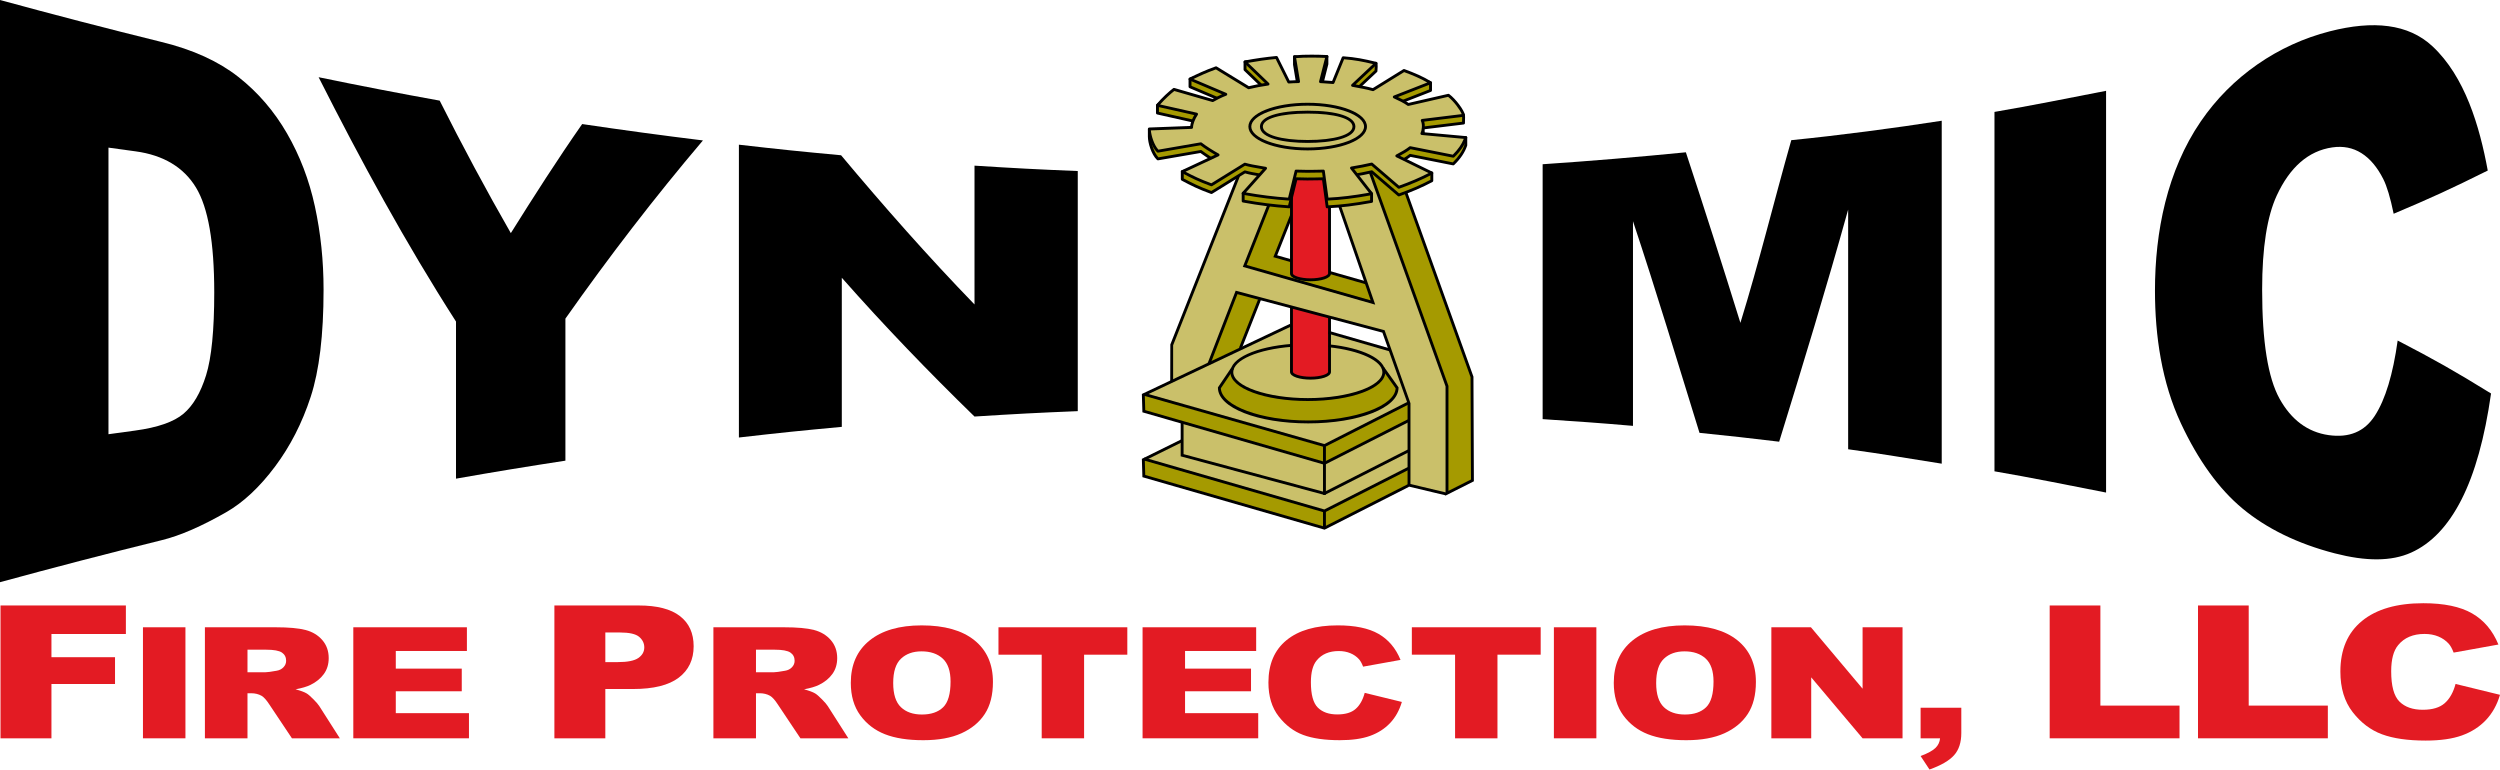 <?xml version="1.0" encoding="utf-8"?>
<!-- Generator: Adobe Illustrator 18.1.1, SVG Export Plug-In . SVG Version: 6.00 Build 0)  -->
<!DOCTYPE svg PUBLIC "-//W3C//DTD SVG 1.1//EN" "http://www.w3.org/Graphics/SVG/1.1/DTD/svg11.dtd">
<svg version="1.1" xmlns="http://www.w3.org/2000/svg" xmlns:xlink="http://www.w3.org/1999/xlink" x="0px" y="0px"
	 viewBox="0 0 648.717 199.679" preserveAspectRatio="xMinYMin" enable-background="new 0 0 648.717 199.679" xml:space="preserve">
<g id="Lettering">
	<g>
		<g>
			<path d="M0,0c13.906,3.798,27.84,7.42,41.834,10.873c8.257,1.998,14.933,5.085,20.022,9.091c5.088,4.005,9.298,8.9,12.624,14.665
				c3.326,5.765,5.737,12.037,7.234,18.947c1.497,6.912,2.247,14.049,2.247,21.584c0,11.807-1.114,20.991-3.338,27.807
				c-2.225,6.815-5.312,12.827-9.26,18.105c-3.949,5.28-8.198,9.293-12.716,11.868c-6.187,3.528-11.792,6.047-16.813,7.259
				C27.84,143.653,13.906,147.274,0,151.073C0,100.716,0,50.358,0,0z M28.146,38.306c0.002,24.79,0,49.579,0,74.369
				c2.762-0.382,4.143-0.573,6.905-0.946c5.889-0.796,10.082-2.269,12.572-4.38c2.491-2.109,4.442-5.446,5.854-9.981
				c1.412-4.535,2.117-11.662,2.117-21.495c0-13.014-1.577-21.995-4.732-27.202c-3.154-5.206-8.388-8.412-15.688-9.4
				C32.363,38.889,30.957,38.696,28.146,38.306z"/>
			<path d="M82.675,20.035c10.446,2.158,20.918,4.188,31.416,6.077c5.848,11.625,11.992,23.098,18.462,34.381
				c5.996-9.566,12.049-19.05,18.513-28.302c10.426,1.549,20.872,2.969,31.334,4.249c-12.641,14.905-24.419,30.244-35.683,46.24
				c0,12.286,0,24.573,0,36.857c-9.48,1.445-18.944,3.001-28.389,4.671c0-13.589,0.001-27.179,0.001-40.77
				C105.209,63.003,93.642,41.714,82.675,20.035z"/>
			<path d="M191.735,37.545c10.602,1.215,15.905,1.763,26.515,2.743c11.132,13.299,22.561,26.266,34.622,38.715
				c0-12.006-0.001-24.013-0.001-36.019c10.716,0.68,16.074,0.959,26.794,1.4c0,20.767,0,41.535,0,62.303
				c-10.72,0.44-16.078,0.721-26.794,1.401c-11.901-11.579-23.436-23.55-34.434-36.011c0.001,12.896-0.001,25.793-0.001,38.688
				c-10.684,0.987-16.024,1.538-26.701,2.763C191.735,88.2,191.735,62.873,191.735,37.545z"/>
			<path d="M400.295,42.618c12.249-0.819,24.945-1.89,37.165-3.099c4.844,14.713,9.556,29.462,14.15,44.261
				c4.858-15.74,8.708-31.552,13.205-47.41c12.332-1.224,26.856-3.139,39.037-5.04c0,29.572,0,59.416,0,88.988
				c-9.122-1.423-15.153-2.501-24.282-3.741c0-20.86,0-41.335,0-62.195c-5.619,20.189-11.719,40.224-17.901,60.234
				c-8.267-0.995-12.401-1.455-20.674-2.299c-5.67-18.327-11.205-36.726-17.259-54.918c0,17.703,0,35.406,0,53.108
				c-9.143-0.791-14.295-1.139-23.441-1.747C400.295,86.713,400.295,64.665,400.295,42.618z"/>
			<path d="M517.539,29.041c9.309-1.588,19.688-3.661,28.959-5.476c0,34.75,0,69.499,0,104.247
				c-9.271-1.812-19.65-3.926-28.959-5.513C517.539,90.95,517.539,60.392,517.539,29.041z"/>
			<path d="M622.164,88.364c9.7,5.041,14.545,7.771,24.229,13.741c-1.627,11.466-4.188,20.689-7.685,27.553
				c-3.499,6.866-7.845,11.393-13.035,13.73c-5.19,2.34-11.798,2.275-19.828,0.2c-9.744-2.519-17.711-6.48-23.896-11.592
				c-6.185-5.113-11.56-12.584-16.02-22.125c-4.972-10.637-6.74-22.746-6.742-34.445c-0.003-15.325,3.168-31.147,11.858-43.878
				c8.043-11.784,20.09-19.997,33.515-23.427c11.278-2.881,20.354-1.956,26.609,3.866c8.475,7.889,12.26,20.793,14.371,32.266
				c-9.758,4.855-14.643,7.085-24.417,11.215c-0.856-4.174-1.761-7.167-2.69-9.003c-1.553-3.071-3.442-5.325-5.682-6.734
				c-2.239-1.41-4.748-1.882-7.52-1.487c-6.278,0.896-11.079,5.217-14.438,12.481c-2.503,5.413-3.796,13.487-3.796,24.421
				c0,13.547,1.51,22.899,4.529,28.33c3.018,5.43,7.261,8.655,12.725,9.431c5.3,0.75,9.303-0.859,12.013-5.065
				C618.977,103.638,620.942,97.138,622.164,88.364z"/>
		</g>
	</g>
</g>
<g id="joined_art">
	<polyline fill="#A59A00" points="354.397,73.191 330.91,66.487 338.864,46.449 337.284,42.536 331.762,41.013 319.955,68.434
		357.278,80.812 358.421,77.765 354.397,73.191 	"/>
	<polyline fill="#A59A00" points="321.876,90.43 327.013,77.509 327.013,77.509 320.87,75.878 313.702,94.401 321.876,90.43 	"/>
	<polyline fill="#CAC06A" points="365.46,104.562 343.678,115.63 296.807,102.12 	"/>
	<polygon fill="#CAC06A" points="367.428,105.612 360.697,90.802 344.724,86.198 335.12,84.173 334.87,84.378 296.68,102.462
		296.807,106.709 306.774,109.582 306.745,109.753 306.745,114.3 306.67,114.353 297.068,119.099 296.984,119.141 296.68,119.291
		296.807,123.538 343.678,137.048 365.46,125.979 365.46,121.531 365.46,116.981 	"/>
	<path fill="#A59A00" d="M358.847,95.457l3.679,5.177c0,4.887-10.321,8.854-23.056,8.854c-12.735,0-23.057-3.967-23.057-8.854
		l3.408-5.044"/>
	<ellipse fill="#CAC06A" cx="339.36" cy="96.566" rx="19.725" ry="7.112"/>
	<polyline fill="#CAC06A" points="341.597,41.435 350.194,40.091 358.241,41.188 364.93,50.517 382.074,98.312 382.074,124.659
		375.477,127.987 375.292,128.191 365.62,125.888 365.62,104.628 358.995,86.003 320.87,75.878 313.87,93.878 313.702,94.401
		304.158,98.921 304.035,98.93 304.035,89.516 321.15,46.242 326.557,41.829 331.591,43.816 329.62,52.253 322.995,69.003
		356.262,78.497 347.745,54.253 	"/>
	<polyline fill="#A59A00" points="364.93,50.517 382.074,98.312 382.074,124.659 375.477,127.987 375.477,100.206 355.617,44.84
		"/>
	<path fill="#E31B23" d="M344.995,82.26v14.243c0,0.897-2.211,1.625-4.938,1.625s-4.938-0.728-4.938-1.625V79.668"/>
</g>
<g id="Layer_10">
	<polyline fill="#A59A00" points="365.46,104.562 343.678,115.63 296.807,102.12 296.683,102.065 296.68,102.462 296.807,106.709
		343.678,120.219 365.46,109.15 	"/>
	<polyline fill="#A59A00" points="365.46,125.979 343.678,137.048 296.807,123.538 296.68,119.291 296.68,119.081 296.807,119.09
		343.678,132.6 365.46,121.531 	"/>
</g>
<g id="art">
	<polygon points="335.172,68.094 330.409,66.734 338.516,46.311 339.213,46.587 331.411,66.241 335.377,67.373 	"/>
	<rect x="343.303" y="132.41" width="0.75" height="4.638"/>
	<rect x="343.303" y="115.753" width="0.75" height="12.635"/>
	<polygon points="375.205,128.557 365.245,126.184 365.245,104.692 358.708,86.314 321.099,76.327 314.052,94.537 313.352,94.266
		320.642,75.429 359.282,85.691 365.995,104.628 365.995,125.592 375.379,127.826 	"/>
	<polygon points="356.852,79.055 322.494,69.25 329.271,52.115 329.969,52.391 323.496,68.756 355.672,77.939 347.26,53.575
		347.969,53.33 	"/>
	<polygon points="304.41,98.93 303.66,98.93 303.686,89.378 321.05,45.468 321.747,45.744 304.41,89.587 	"/>
	<rect x="344.666" y="71.454" transform="matrix(0.962 0.275 -0.275 0.962 33.139 -93.197)" width="9.922" height="0.75"/>
	<rect x="323.991" y="77.366" transform="matrix(0.93 0.367 -0.367 0.93 53.558 -113.235)" width="0.75" height="13.539"/>
	<polygon points="375.102,128.597 375.102,100.271 355.265,44.967 355.97,44.714 375.852,100.141 375.852,127.378 381.698,124.429
		381.59,97.867 364.468,50.133 365.173,49.88 382.34,97.735 382.34,97.799 382.45,124.89 	"/>
	<polygon points="343.716,137.449 343.574,137.408 296.44,123.822 296.298,119.062 306.504,114.017 306.836,114.688
		297.062,119.521 297.173,123.254 343.64,136.646 365.29,125.646 365.63,126.313 	"/>
	<polygon points="343.716,120.62 343.574,120.579 296.44,106.993 296.298,102.228 296.52,102.123 334.71,84.039 335.03,84.717
		297.062,102.696 297.173,106.425 343.64,119.817 365.29,108.816 365.63,109.484 	"/>
	<polygon points="343.716,133.001 343.574,132.96 296.703,119.45 296.911,118.729 343.64,132.198 365.29,121.197 365.63,121.865
		"/>
	<polygon points="343.717,116.031 343.575,115.99 296.721,102.66 296.926,101.939 343.639,115.229 365.29,104.228 365.63,104.896
		"/>
	<rect x="344.398" y="88.125" transform="matrix(0.961 0.277 -0.277 0.961 38.307 -94.222)" width="16.624" height="0.75"/>
	<polygon points="343.72,128.449 343.58,128.412 306.37,118.415 306.37,109.753 307.12,109.753 307.12,117.841 343.636,127.65
		365.29,116.647 365.63,117.315 	"/>
	<path d="M340.058,98.503c-2.64,0-5.312-0.687-5.312-2V79.668h0.75v16.834c0,0.498,1.819,1.25,4.562,1.25s4.562-0.752,4.562-1.25
		V82.26h0.75v14.243C345.37,97.816,342.697,98.503,340.058,98.503z"/>
	<path d="M339.362,104.054c-11.272,0-20.102-3.289-20.102-7.487c0-3.6,6.566-6.615,15.968-7.333l0.057,0.748
		c-8.85,0.676-15.274,3.445-15.274,6.585c0,3.652,8.862,6.737,19.352,6.737c10.487,0,19.348-3.085,19.348-6.737
		c0-2.915-5.872-5.635-13.962-6.467l0.076-0.746c8.754,0.901,14.636,3.8,14.636,7.213
		C359.46,100.765,350.632,104.054,339.362,104.054z"/>
	<path d="M339.47,109.863c-13.14,0-23.432-4.054-23.432-9.229v-0.115l3.473-5.139l0.621,0.42l-3.342,4.946
		c0.167,4.547,10.485,8.367,22.68,8.367c12.189,0,22.504-3.817,22.679-8.362l-3.607-5.076l0.611-0.435l3.748,5.274v0.12
		C362.9,105.81,352.608,109.863,339.47,109.863z"/>
	<path fill="#E31B23" d="M344.995,44.515v26.467c0,0.897-2.211,1.625-4.938,1.625s-4.938-0.728-4.938-1.625V43.89"/>
	<path d="M340.058,72.982c-2.64,0-5.312-0.687-5.312-2V44.931h0.75v26.051c0,0.498,1.819,1.25,4.562,1.25s4.562-0.752,4.562-1.25
		V45.556h0.75v25.426C345.37,72.295,342.697,72.982,340.058,72.982z"/>
</g>
<g id="gear_underlay">
	<g>
		<g>
			<path fill="#A59A00" d="M368.956,36.653c0.412-0.844,0.569-2.423,0.095-3.413l10.713-1.31c-0.029-0.29,0.094-1.656-0.025-2.133
				c0,0-2.687-2.189-3.893-3.077l-10.427,2.389c-0.984-0.745-2.478-1.424-3.625-1.956l9.413-3.68c-0.013-0.516,0-2,0-2
				c-1.654-0.875-4.939-0.46-6.892-1.184l-8.038,4.98c-1.623-0.466-3.337-0.767-5.313-1.122l6.084-5.721
				c0.078-0.555,0.078-1.685,0-2c0,0-6.111,0.742-8.517,0.558l-2.62,6.43c-1.055-0.11-2.231-0.16-3.26-0.226l1.663-6.528v-2
				c-0.693-0.027-2.716,1.902-3.962,1.902c-1.558,0-3.354-1.906-4.455-1.839v2l1.066,6.45c-0.892,0.006-1.906,0.066-2.549,0.112
				l-3.179-6.379c-1.573,0.145-6.239-1.14-8.17-0.838v2l5.974,5.741c-1.607,0.222-3.286,0.535-5.029,0.958l-8.46-5.175
				c-1.952,0.694-5.098,0.136-6.756,0.928v2l9.29,3.941c-1.117,0.392-2.597,1.176-3.407,1.633l-10.045-2.898
				c-0.784,0.588-3.068,0.826-4.287,2.139v2l10.145,2.277c-0.704,1.007-1.292,2.486-1.292,3.444l-10.958-1.421v1.833
				c0.004,1.491,0.84,4.419,2.226,5.763l11.138-1.927c0.954,0.77,3.215,2.215,4.473,2.883l-9.289,2.344v2
				c2.566,1.365,4.301,2.233,7.573,3.431l8.67-5.368c1.624,0.479,3.549,0.731,5.37,1.064l-5.819,4.515v2
				c3.62,0.662,7.68,1.227,11.944,1.498l1.793-7.285c0.957,0.042,1.926,0.064,2.907,0.064c0.992,0,3.198-0.023,4.166-0.065
				l0.991,7.289c4.046-0.176,7.902-0.738,11.522-1.402v-2l-5.215-4.682c1.931-0.327,3.681-0.635,5.258-1.026l7.02,6.035
				c3.071-1.07,6.007-2.337,8.569-3.703v-2l-9.089-2.448c1.255-0.669,2.522-1.364,3.474-2.134l11.181,2.224
				c1.479-1.421,2.64-3.021,3.248-4.842v-2L368.956,36.653z"/>
			<path d="M344.384,54.049c-0.187,0-0.347-0.138-0.371-0.325l-0.946-6.952c-1.101,0.035-3.005,0.053-3.84,0.053
				c-0.851,0-1.729-0.017-2.616-0.052l-1.72,6.988c-0.044,0.175-0.203,0.294-0.388,0.284c-3.832-0.243-7.865-0.749-11.988-1.503
				c-0.178-0.032-0.308-0.188-0.308-0.369v-2c0-0.116,0.054-0.225,0.145-0.296l5.151-3.996c-0.2-0.034-0.399-0.068-0.6-0.102
				c-1.295-0.218-2.632-0.444-3.816-0.779l-8.529,5.281c-0.098,0.061-0.218,0.073-0.326,0.033c-3.381-1.237-5.134-2.129-7.621-3.452
				c-0.122-0.065-0.199-0.192-0.199-0.331v-2c0-0.172,0.117-0.322,0.283-0.364l8.377-2.114c-1.233-0.722-2.758-1.722-3.57-2.352
				l-10.973,1.898c-0.122,0.019-0.239-0.017-0.325-0.101c-1.5-1.455-2.336-4.489-2.339-6.031v-1.834c0-0.108,0.046-0.21,0.127-0.282
				c0.081-0.072,0.19-0.105,0.296-0.09l10.563,1.37c0.113-0.891,0.548-1.951,1.034-2.772l-9.622-2.16
				c-0.171-0.038-0.293-0.19-0.293-0.366v-2c0-0.095,0.036-0.186,0.1-0.255c0.827-0.892,2.068-1.313,3.065-1.652
				c0.528-0.179,1.026-0.348,1.272-0.532c0.095-0.07,0.216-0.093,0.329-0.06l9.894,2.855c0.473-0.264,1.484-0.812,2.468-1.24
				l-8.451-3.585c-0.139-0.059-0.229-0.195-0.229-0.345v-2c0-0.145,0.083-0.276,0.213-0.338c0.933-0.445,2.211-0.492,3.565-0.542
				c1.153-0.042,2.345-0.086,3.227-0.4c0.105-0.038,0.224-0.026,0.321,0.034l8.328,5.094c1.38-0.331,2.774-0.605,4.154-0.817
				l-5.421-5.21c-0.074-0.071-0.115-0.168-0.115-0.271v-2c0-0.185,0.135-0.342,0.317-0.371c1.108-0.176,3.026,0.141,4.848,0.446
				c1.381,0.231,2.671,0.45,3.346,0.39c0.155-0.016,0.301,0.067,0.37,0.206l3.066,6.155c0.485-0.033,1.189-0.073,1.884-0.089
				l-0.995-6.021l-0.005-2.061c0-0.198,0.154-0.362,0.353-0.374c0.002,0,0.004,0,0.006,0c0.69,0,1.385,0.418,2.12,0.86
				c0.763,0.458,1.628,0.979,2.352,0.979c0.594,0,1.526-0.604,2.275-1.088c0.803-0.52,1.276-0.814,1.672-0.814
				c0.207,0,0.39,0.168,0.39,0.375v2l-1.563,6.181l0.406,0.024c0.705,0.04,1.441,0.083,2.138,0.148l2.514-6.171
				c0.062-0.151,0.215-0.246,0.376-0.232c2.359,0.182,8.389-0.549,8.443-0.556c0.185-0.022,0.363,0.098,0.409,0.282
				c0.098,0.395,0.087,1.579,0.007,2.142c-0.012,0.084-0.052,0.163-0.114,0.221l-5.541,5.211c1.627,0.293,3.069,0.565,4.457,0.953
				l7.897-4.893c0.098-0.06,0.22-0.072,0.327-0.033c0.863,0.32,2.054,0.408,3.205,0.494c1.431,0.106,2.781,0.207,3.732,0.709
				c0.123,0.066,0.2,0.195,0.199,0.335c0,0-0.013,1.475,0,1.987c0.004,0.158-0.092,0.301-0.238,0.358l-8.597,3.361
				c0.942,0.444,1.973,0.96,2.756,1.523l10.259-2.351c0.106-0.025,0.218-0.001,0.307,0.063c1.199,0.883,3.797,2.999,3.907,3.088
				c0.062,0.051,0.106,0.121,0.127,0.2c0.083,0.334,0.07,0.907,0.044,1.62c-0.009,0.258-0.02,0.473-0.01,0.566
				c0.021,0.203-0.125,0.385-0.327,0.41l-10.243,1.252c0.237,0.843,0.178,1.877-0.052,2.674l10.805-0.907
				c0.107-0.006,0.208,0.026,0.285,0.098c0.077,0.071,0.121,0.171,0.121,0.276v2c0,0.041-0.007,0.081-0.02,0.119
				c-0.581,1.739-1.706,3.419-3.344,4.994c-0.088,0.084-0.212,0.121-0.333,0.097l-11.011-2.19c-0.736,0.574-1.622,1.099-2.563,1.615
				l8.18,2.203c0.164,0.045,0.277,0.193,0.277,0.362v2c0,0.139-0.076,0.266-0.198,0.331c-2.56,1.364-5.541,2.653-8.623,3.726
				c-0.125,0.044-0.267,0.017-0.367-0.07l-6.874-5.909c-1.336,0.323-2.807,0.593-4.331,0.855l4.638,4.164
				c0.079,0.071,0.124,0.172,0.124,0.279v2c0,0.181-0.129,0.336-0.308,0.369c-4.408,0.809-8.085,1.256-11.572,1.408
				C344.395,54.049,344.389,54.049,344.384,54.049z M343.393,46.011c0.187,0,0.347,0.138,0.371,0.325l0.945,6.948
				c3.27-0.16,6.727-0.583,10.821-1.324v-1.52l-5.091-4.57c-0.106-0.096-0.149-0.245-0.109-0.383
				c0.04-0.138,0.156-0.241,0.298-0.265c1.854-0.314,3.649-0.629,5.23-1.02c0.115-0.031,0.242,0,0.334,0.08l6.855,5.894
				c2.895-1.019,5.69-2.226,8.114-3.503v-1.487l-8.812-2.373c-0.148-0.04-0.258-0.167-0.275-0.32
				c-0.017-0.153,0.06-0.301,0.196-0.374c1.275-0.679,2.495-1.351,3.414-2.095c0.086-0.07,0.2-0.099,0.31-0.076l10.987,2.186
				c1.476-1.449,2.455-2.923,2.993-4.498v-1.531l-10.988,0.922c-0.132,0.011-0.265-0.05-0.341-0.162
				c-0.076-0.111-0.087-0.255-0.027-0.376c0.375-0.769,0.506-2.225,0.094-3.086c-0.053-0.109-0.049-0.236,0.009-0.342
				c0.059-0.106,0.164-0.177,0.283-0.192l10.383-1.269c0.002-0.09,0.006-0.191,0.01-0.299c0.015-0.403,0.035-0.987-0.003-1.298
				c-0.49-0.398-2.54-2.059-3.634-2.876l-10.258,2.351c-0.107,0.024-0.221,0-0.311-0.067c-0.911-0.689-2.297-1.331-3.411-1.847
				l-0.146-0.067c-0.136-0.063-0.222-0.202-0.217-0.352c0.005-0.15,0.099-0.283,0.238-0.337l9.171-3.585
				c-0.004-0.455,0-1.147,0.002-1.51c-0.82-0.35-2.047-0.441-3.235-0.529c-1.131-0.084-2.299-0.171-3.233-0.477l-7.887,4.886
				c-0.09,0.056-0.198,0.071-0.301,0.042c-1.552-0.445-3.188-0.738-5.082-1.078l-0.194-0.035c-0.14-0.025-0.253-0.126-0.293-0.262
				c-0.04-0.136-0.001-0.283,0.103-0.38l5.985-5.628c0.042-0.407,0.049-1.014,0.027-1.404c-1.317,0.152-5.742,0.631-7.942,0.532
				l-2.518,6.181c-0.064,0.154-0.219,0.254-0.387,0.231c-0.765-0.08-1.594-0.127-2.383-0.173l-0.862-0.052
				c-0.111-0.007-0.213-0.063-0.279-0.153c-0.065-0.09-0.087-0.205-0.06-0.313l1.663-6.528l-0.009-1.395
				c-0.27,0.143-0.622,0.371-0.907,0.556c-0.875,0.566-1.867,1.208-2.683,1.208c-0.932,0-1.892-0.577-2.738-1.086
				c-0.473-0.285-0.959-0.577-1.342-0.697v1.569l1.062,6.389c0.018,0.108-0.013,0.219-0.083,0.303
				c-0.071,0.084-0.175,0.132-0.284,0.133c-0.934,0.007-1.982,0.073-2.525,0.111c-0.144,0.014-0.294-0.071-0.362-0.207l-3.069-6.16
				c-0.786-0.005-1.988-0.194-3.276-0.41c-1.581-0.264-3.226-0.541-4.292-0.477v1.502l5.858,5.63c0.103,0.1,0.142,0.249,0.097,0.386
				c-0.044,0.137-0.163,0.236-0.306,0.256c-1.652,0.228-3.332,0.548-4.992,0.951c-0.097,0.024-0.198,0.008-0.284-0.044l-8.311-5.084
				c-0.961,0.3-2.138,0.344-3.278,0.386c-1.165,0.043-2.27,0.084-3.057,0.379v1.504l9.062,3.844c0.142,0.06,0.233,0.202,0.228,0.357
				c-0.005,0.155-0.104,0.291-0.251,0.342c-1.233,0.433-2.873,1.338-3.346,1.606c-0.088,0.048-0.192,0.062-0.289,0.034l-9.878-2.851
				c-0.336,0.201-0.796,0.358-1.318,0.534c-0.875,0.297-1.953,0.664-2.656,1.349v1.547l9.852,2.212
				c0.122,0.027,0.222,0.114,0.268,0.23c0.045,0.117,0.029,0.248-0.043,0.351c-0.697,0.997-1.224,2.386-1.224,3.229
				c0,0.108-0.046,0.21-0.127,0.282c-0.081,0.071-0.19,0.104-0.296,0.09l-10.535-1.367v1.406c0.003,1.359,0.772,4.055,1.981,5.359
				l10.944-1.893c0.105-0.016,0.216,0.01,0.299,0.078c0.898,0.724,3.125,2.16,4.413,2.844c0.137,0.073,0.215,0.222,0.196,0.376
				c-0.019,0.154-0.13,0.281-0.28,0.319l-9.006,2.272v1.482c2.312,1.228,4.021,2.086,7.156,3.241l8.515-5.272
				c0.09-0.056,0.202-0.072,0.303-0.041c1.18,0.348,2.558,0.581,3.891,0.805c0.482,0.082,0.965,0.163,1.44,0.25
				c0.146,0.026,0.262,0.136,0.297,0.28c0.035,0.143-0.018,0.294-0.135,0.385l-5.674,4.402v1.503
				c3.875,0.698,7.667,1.174,11.28,1.417l1.718-6.981c0.043-0.173,0.178-0.294,0.381-0.285c0.98,0.042,1.953,0.064,2.891,0.064
				c0.925,0,3.165-0.022,4.149-0.065C343.382,46.011,343.388,46.011,343.393,46.011z"/>
		</g>
	</g>
</g>
<g id="gear_art">
	<g>
		<g>
			<path fill="#CAC06A" d="M368.956,34.653c0.412-0.844,0.569-2.423,0.095-3.413l10.713-1.31c-0.104-1.045-2.248-3.982-3.918-5.209
				l-10.427,2.389c-0.984-0.745-2.478-1.424-3.625-1.956l9.413-3.68c-2.086-1.3-4.33-2.234-6.892-3.184l-8.038,4.98
				c-1.623-0.466-3.337-0.767-5.313-1.122l6.084-5.721c-3.262-0.783-5.178-1.186-8.517-1.442l-2.62,6.43
				c-1.055-0.11-2.231-0.16-3.26-0.226l1.663-6.528c-1.038-0.034-1.951-0.098-3.962-0.098c-2.026,0-2.507,0.034-4.455,0.161
				l1.066,6.45c-0.892,0.006-1.906,0.066-2.549,0.112l-3.179-6.379c-2.329,0.214-5.314,0.611-8.17,1.162l5.974,5.741
				c-1.607,0.222-3.286,0.535-5.029,0.958l-8.46-5.175c-2.534,0.901-4.561,1.83-6.756,2.928l9.29,3.941
				c-1.117,0.392-2.597,1.176-3.407,1.633l-10.045-2.898c-0.978,0.733-2.968,2.521-4.287,4.139l10.145,2.277
				c-0.704,1.007-1.292,2.486-1.292,3.444l-10.958,0.412c0.004,1.491,0.84,4.419,2.226,5.763l11.138-1.927
				c0.954,0.77,3.215,2.215,4.473,2.883l-9.289,4.344c2.566,1.365,4.301,2.233,7.573,3.431l8.67-5.368
				c1.624,0.479,3.549,0.731,5.37,1.064l-5.819,6.515c3.62,0.662,7.68,1.227,11.944,1.498l1.793-7.285
				c0.957,0.042,1.926,0.064,2.907,0.064c0.992,0,3.198-0.023,4.166-0.065l0.991,7.289c4.046-0.176,7.902-0.738,11.522-1.402
				l-5.215-6.682c1.931-0.327,3.681-0.635,5.258-1.026l7.02,6.035c3.071-1.07,6.007-2.337,8.569-3.703l-9.089-4.448
				c1.255-0.669,2.522-1.364,3.474-2.134l11.181,2.224c1.479-1.421,2.64-3.021,3.248-4.842L368.956,34.653z"/>
			<path d="M344.384,52.049c-0.187,0-0.347-0.138-0.371-0.325l-0.946-6.952c-1.101,0.035-3.005,0.053-3.84,0.053
				c-0.851,0-1.729-0.017-2.616-0.052l-1.72,6.988c-0.044,0.175-0.203,0.295-0.388,0.284c-3.832-0.243-7.865-0.749-11.988-1.503
				c-0.133-0.024-0.243-0.119-0.287-0.247c-0.044-0.128-0.016-0.27,0.075-0.372l5.372-6.013c-0.257-0.044-0.514-0.087-0.771-0.131
				c-1.295-0.218-2.632-0.444-3.816-0.779l-8.529,5.281c-0.098,0.061-0.218,0.073-0.326,0.033c-3.381-1.237-5.134-2.129-7.621-3.452
				c-0.126-0.067-0.202-0.199-0.199-0.341c0.004-0.142,0.087-0.27,0.216-0.33l8.625-4.033c-1.261-0.727-2.898-1.795-3.75-2.457
				l-10.973,1.898c-0.122,0.019-0.239-0.017-0.325-0.101c-1.5-1.455-2.336-4.489-2.339-6.031c0-0.202,0.159-0.368,0.361-0.375
				l10.619-0.399c0.101-0.903,0.544-1.994,1.041-2.833l-9.622-2.16c-0.127-0.028-0.23-0.12-0.273-0.243
				c-0.042-0.123-0.018-0.259,0.064-0.359c1.359-1.668,3.364-3.461,4.352-4.203c0.095-0.07,0.216-0.092,0.329-0.06l9.894,2.855
				c0.473-0.264,1.484-0.812,2.468-1.24l-8.451-3.585c-0.135-0.057-0.224-0.188-0.229-0.333c-0.004-0.146,0.077-0.282,0.207-0.347
				c1.899-0.949,4.037-1.963,6.799-2.946c0.105-0.038,0.224-0.026,0.321,0.034l8.328,5.094c1.38-0.331,2.774-0.605,4.154-0.817
				l-5.421-5.21c-0.101-0.097-0.14-0.243-0.1-0.377c0.04-0.134,0.151-0.235,0.289-0.262c2.605-0.502,5.596-0.927,8.207-1.167
				c0.155-0.015,0.301,0.067,0.37,0.206l3.066,6.155c0.485-0.033,1.189-0.073,1.884-0.089l-0.995-6.021
				c-0.018-0.105,0.011-0.211,0.076-0.294c0.066-0.083,0.164-0.134,0.27-0.141l0.097-0.006c1.874-0.123,2.378-0.156,4.383-0.156
				c1.53,0,2.432,0.037,3.227,0.07l0.748,0.028c0.113,0.004,0.219,0.059,0.287,0.15c0.068,0.091,0.092,0.207,0.064,0.318
				l-1.551,6.088l0.405,0.024c0.705,0.04,1.441,0.083,2.138,0.148l2.514-6.171c0.062-0.151,0.215-0.244,0.376-0.232
				c3.346,0.256,5.27,0.658,8.576,1.452c0.134,0.032,0.239,0.135,0.274,0.269c0.035,0.133-0.005,0.275-0.105,0.369l-5.541,5.211
				c1.627,0.293,3.069,0.565,4.457,0.953l7.897-4.893c0.098-0.06,0.22-0.072,0.327-0.033c2.663,0.987,4.865,1.911,6.96,3.217
				c0.12,0.075,0.188,0.212,0.175,0.353c-0.013,0.141-0.105,0.263-0.236,0.315l-8.597,3.361c0.942,0.444,1.973,0.96,2.756,1.523
				l10.259-2.351c0.106-0.025,0.218-0.002,0.306,0.063c1.707,1.254,3.95,4.273,4.069,5.475c0.021,0.203-0.125,0.385-0.327,0.409
				l-10.243,1.252c0.247,0.878,0.172,1.961-0.081,2.77l10.899,0.998c0.114,0.011,0.217,0.073,0.28,0.168
				c0.062,0.096,0.077,0.215,0.041,0.324c-0.581,1.739-1.706,3.419-3.344,4.994c-0.088,0.084-0.212,0.122-0.333,0.097l-11.011-2.19
				c-0.784,0.611-1.738,1.167-2.749,1.717l8.433,4.126c0.126,0.062,0.207,0.189,0.21,0.331c0.002,0.141-0.074,0.271-0.198,0.337
				c-2.56,1.364-5.541,2.653-8.623,3.726c-0.125,0.045-0.267,0.018-0.367-0.07l-6.874-5.909c-1.378,0.333-2.9,0.61-4.477,0.88
				l4.829,6.187c0.08,0.104,0.102,0.242,0.055,0.364c-0.047,0.123-0.154,0.212-0.283,0.235c-4.408,0.809-8.085,1.256-11.572,1.408
				C344.395,52.049,344.389,52.049,344.384,52.049z M343.393,44.011c0.187,0,0.347,0.138,0.371,0.325l0.945,6.948
				c3.189-0.156,6.556-0.562,10.518-1.27l-4.833-6.192c-0.081-0.104-0.102-0.244-0.054-0.367c0.048-0.123,0.157-0.212,0.287-0.234
				c1.854-0.314,3.649-0.629,5.23-1.02c0.115-0.032,0.242,0,0.334,0.08l6.855,5.894c2.715-0.956,5.344-2.077,7.659-3.267
				l-8.424-4.122c-0.126-0.062-0.207-0.189-0.21-0.331c-0.002-0.141,0.074-0.271,0.198-0.337c1.275-0.679,2.495-1.351,3.414-2.095
				c0.086-0.07,0.2-0.099,0.31-0.076l10.987,2.186c1.353-1.329,2.289-2.678,2.85-4.107l-10.91-0.999
				c-0.123-0.011-0.232-0.082-0.293-0.189c-0.061-0.107-0.063-0.238-0.01-0.349c0.375-0.769,0.506-2.225,0.094-3.086
				c-0.053-0.109-0.049-0.236,0.009-0.342c0.059-0.106,0.164-0.177,0.283-0.192l10.29-1.258c-0.423-1.111-2.129-3.387-3.536-4.484
				l-10.256,2.35c-0.107,0.026-0.221,0-0.311-0.067c-0.911-0.689-2.297-1.331-3.411-1.847l-0.146-0.067
				c-0.136-0.063-0.222-0.202-0.217-0.352c0.005-0.15,0.099-0.283,0.238-0.337l8.703-3.403c-1.808-1.047-3.734-1.851-6.004-2.696
				l-7.882,4.883c-0.09,0.056-0.198,0.071-0.301,0.042c-1.552-0.445-3.188-0.738-5.082-1.078l-0.194-0.035
				c-0.14-0.025-0.253-0.126-0.293-0.262c-0.04-0.136-0.001-0.283,0.103-0.38l5.577-5.245c-2.781-0.658-4.611-1.016-7.509-1.25
				l-2.517,6.176c-0.064,0.154-0.219,0.254-0.387,0.231c-0.765-0.08-1.594-0.127-2.383-0.173l-0.862-0.052
				c-0.111-0.007-0.213-0.063-0.279-0.153c-0.065-0.09-0.087-0.205-0.06-0.313l1.549-6.079l-0.289-0.011
				c-0.787-0.032-1.68-0.069-3.195-0.069c-1.862,0-2.415,0.029-4.018,0.133l0.999,6.042c0.018,0.108-0.013,0.219-0.083,0.303
				c-0.071,0.084-0.175,0.132-0.284,0.133c-0.934,0.007-1.982,0.073-2.525,0.111c-0.144,0.009-0.294-0.071-0.362-0.207l-3.064-6.149
				c-2.288,0.218-4.847,0.576-7.164,0.999l5.448,5.236c0.103,0.1,0.142,0.249,0.097,0.386c-0.044,0.137-0.163,0.236-0.306,0.256
				c-1.652,0.228-3.332,0.548-4.992,0.951c-0.097,0.024-0.198,0.008-0.284-0.044l-8.307-5.081c-2.299,0.826-4.161,1.675-5.816,2.488
				l8.539,3.622c0.142,0.06,0.233,0.202,0.228,0.357c-0.005,0.155-0.104,0.291-0.251,0.342c-1.233,0.433-2.873,1.338-3.346,1.606
				c-0.088,0.049-0.192,0.061-0.289,0.034l-9.863-2.846c-0.881,0.685-2.466,2.111-3.678,3.496l9.541,2.142
				c0.122,0.027,0.222,0.114,0.268,0.23c0.045,0.117,0.029,0.248-0.043,0.351c-0.697,0.997-1.224,2.386-1.224,3.229
				c0,0.202-0.16,0.367-0.361,0.375l-10.582,0.398c0.117,1.434,0.856,3.802,1.965,4.999l10.944-1.893
				c0.105-0.017,0.216,0.01,0.299,0.078c0.898,0.724,3.125,2.16,4.413,2.844c0.125,0.066,0.203,0.199,0.199,0.341
				c-0.004,0.142-0.087,0.27-0.216,0.33l-8.608,4.025c2.087,1.1,3.77,1.918,6.691,2.995l8.515-5.272
				c0.09-0.056,0.202-0.071,0.303-0.041c1.18,0.348,2.558,0.581,3.891,0.805c0.482,0.082,0.965,0.163,1.44,0.25
				c0.134,0.024,0.243,0.119,0.287,0.247c0.044,0.128,0.016,0.27-0.075,0.372l-5.372,6.014c3.753,0.664,7.425,1.119,10.929,1.354
				l1.718-6.981c0.043-0.172,0.178-0.309,0.381-0.285c0.98,0.042,1.953,0.064,2.891,0.064c0.925,0,3.165-0.022,4.149-0.065
				C343.382,44.011,343.388,44.011,343.393,44.011z"/>
		</g>
	</g>
	<path d="M339.323,39.024c-8.625,0-15.382-2.713-15.382-6.177s6.757-6.177,15.382-6.177c8.626,0,15.383,2.713,15.383,6.177
		S347.949,39.024,339.323,39.024z M339.323,27.421c-7.932,0-14.632,2.485-14.632,5.427c0,2.941,6.7,5.427,14.632,5.427
		c7.932,0,14.633-2.485,14.633-5.427C353.956,29.906,347.255,27.421,339.323,27.421z"/>
	<path d="M339.323,37.081c-5.985,0-12.381-1.112-12.381-4.233c0-2.583,4.634-4.126,12.397-4.126c7.743,0,12.365,1.542,12.365,4.126
		C351.704,35.969,345.309,37.081,339.323,37.081z M339.339,29.472c-7.075,0-11.647,1.325-11.647,3.376
		c0,2.083,4.674,3.483,11.631,3.483c6.957,0,11.631-1.4,11.631-3.483C350.954,30.797,346.395,29.472,339.339,29.472z"/>
</g>
<g id="Fire_Protection">
	<g>
		<path fill="#E31B23" d="M0.132,157.112h32.533v7.406H13.349v6.019h16.498v6.96H13.349v14.084H0.132V157.112z"/>
		<path fill="#E31B23" d="M37.095,162.77h11.023v28.811H37.095V162.77z"/>
		<path fill="#E31B23" d="M53.171,191.581V162.77h18.331c3.399,0,5.998,0.235,7.794,0.707c1.797,0.472,3.245,1.347,4.346,2.624
			c1.101,1.277,1.651,2.833,1.651,4.668c0,1.599-0.421,2.978-1.263,4.137c-0.842,1.159-2.001,2.1-3.474,2.82
			c-0.939,0.459-2.227,0.839-3.862,1.14c1.31,0.354,2.264,0.709,2.863,1.062c0.404,0.236,0.991,0.741,1.759,1.515
			c0.768,0.773,1.282,1.37,1.541,1.79l5.327,8.349H75.755l-5.879-8.805c-0.745-1.14-1.408-1.88-1.991-2.221
			c-0.793-0.445-1.691-0.668-2.695-0.668h-0.971v11.693H53.171z M64.219,174.443h4.637c0.502,0,1.473-0.131,2.914-0.393
			c0.729-0.117,1.323-0.419,1.785-0.903c0.461-0.484,0.692-1.042,0.692-1.671c0-0.93-0.364-1.644-1.092-2.143
			c-0.729-0.497-2.097-0.746-4.104-0.746h-4.832V174.443z"/>
		<path fill="#E31B23" d="M91.679,162.77h29.476v6.151h-18.453v4.579h17.117v5.876h-17.117v5.68h18.987v6.525h-30.01V162.77z"/>
		<path fill="#E31B23" d="M143.858,157.112h21.872c4.764,0,8.332,0.917,10.704,2.751c2.372,1.834,3.558,4.443,3.558,7.829
			c0,3.48-1.292,6.2-3.878,8.159c-2.585,1.959-6.531,2.938-11.836,2.938h-7.204v12.791h-13.217V157.112z M157.075,171.808h3.224
			c2.537,0,4.318-0.357,5.345-1.07c1.026-0.713,1.54-1.626,1.54-2.739c0-1.081-0.446-1.998-1.336-2.751
			c-0.891-0.752-2.566-1.128-5.025-1.128h-3.747V171.808z"/>
		<path fill="#E31B23" d="M185.118,191.581V162.77h18.331c3.399,0,5.998,0.235,7.794,0.707c1.797,0.472,3.245,1.347,4.346,2.624
			c1.101,1.277,1.651,2.833,1.651,4.668c0,1.599-0.421,2.978-1.263,4.137c-0.842,1.159-2.001,2.1-3.474,2.82
			c-0.939,0.459-2.227,0.839-3.862,1.14c1.31,0.354,2.264,0.709,2.863,1.062c0.404,0.236,0.991,0.741,1.759,1.515
			c0.768,0.773,1.282,1.37,1.54,1.79l5.327,8.349h-12.428l-5.879-8.805c-0.745-1.14-1.408-1.88-1.991-2.221
			c-0.793-0.445-1.691-0.668-2.695-0.668h-0.971v11.693H185.118z M196.165,174.443h4.637c0.502,0,1.473-0.131,2.914-0.393
			c0.729-0.117,1.323-0.419,1.785-0.903c0.461-0.484,0.692-1.042,0.692-1.671c0-0.93-0.364-1.644-1.092-2.143
			c-0.728-0.497-2.097-0.746-4.103-0.746h-4.832V174.443z"/>
		<path fill="#E31B23" d="M220.774,177.194c0-4.703,1.619-8.365,4.856-10.985c3.237-2.621,7.746-3.931,13.524-3.931
			c5.924,0,10.489,1.287,13.694,3.861c3.205,2.575,4.808,6.182,4.808,10.819c0,3.367-0.701,6.129-2.101,8.284
			c-1.4,2.155-3.423,3.832-6.07,5.031c-2.646,1.198-5.945,1.798-9.894,1.798c-4.014,0-7.336-0.518-9.967-1.553
			c-2.63-1.034-4.763-2.673-6.398-4.913C221.592,183.366,220.774,180.562,220.774,177.194z M231.773,177.234
			c0,2.908,0.667,4.998,2.003,6.27c1.335,1.27,3.152,1.906,5.451,1.906c2.363,0,4.192-0.622,5.487-1.867
			c1.295-1.245,1.942-3.478,1.942-6.702c0-2.712-0.676-4.693-2.027-5.945c-1.352-1.251-3.185-1.877-5.499-1.877
			c-2.218,0-3.999,0.636-5.342,1.907C232.445,172.196,231.773,174.3,231.773,177.234z"/>
		<path fill="#E31B23" d="M259.09,162.77h33.433v7.114h-11.217v21.697h-10.999v-21.697H259.09V162.77z"/>
		<path fill="#E31B23" d="M296.482,162.77h29.476v6.151h-18.453v4.579h17.117v5.876h-17.117v5.68h18.987v6.525h-30.01V162.77z"/>
		<path fill="#E31B23" d="M354.124,179.789l9.64,2.358c-0.648,2.189-1.668,4.016-3.06,5.483c-1.393,1.468-3.12,2.574-5.184,3.321
			c-2.064,0.747-4.69,1.12-7.879,1.12c-3.869,0-7.029-0.455-9.482-1.365c-2.452-0.909-4.568-2.51-6.349-4.802
			c-1.781-2.291-2.671-5.225-2.671-8.799c0-4.766,1.565-8.429,4.698-10.988c3.132-2.561,7.562-3.84,13.293-3.84
			c4.483,0,8.008,0.733,10.573,2.201c2.565,1.467,4.472,3.721,5.719,6.761l-9.712,1.749c-0.341-0.878-0.696-1.52-1.068-1.926
			c-0.616-0.682-1.368-1.206-2.259-1.572c-0.89-0.367-1.886-0.551-2.986-0.551c-2.492,0-4.402,0.812-5.729,2.435
			c-1.004,1.204-1.506,3.095-1.506,5.673c0,3.193,0.599,5.382,1.797,6.566c1.197,1.184,2.881,1.776,5.05,1.776
			c2.104,0,3.694-0.479,4.771-1.435C352.857,182.999,353.639,181.61,354.124,179.789z"/>
		<path fill="#E31B23" d="M366.355,162.77h33.433v7.114h-11.217v21.697h-10.999v-21.697h-11.217V162.77z"/>
		<path fill="#E31B23" d="M403.214,162.77h11.022v28.811h-11.022V162.77z"/>
		<path fill="#E31B23" d="M418.755,177.194c0-4.703,1.618-8.365,4.856-10.985c3.237-2.621,7.745-3.931,13.523-3.931
			c5.925,0,10.489,1.287,13.694,3.861c3.204,2.575,4.807,6.182,4.807,10.819c0,3.367-0.7,6.129-2.1,8.284
			c-1.4,2.155-3.424,3.832-6.07,5.031c-2.647,1.198-5.944,1.798-9.894,1.798c-4.015,0-7.337-0.518-9.967-1.553
			c-2.631-1.034-4.764-2.673-6.398-4.913C419.572,183.366,418.755,180.562,418.755,177.194z M429.754,177.234
			c0,2.908,0.668,4.998,2.003,6.27c1.336,1.27,3.152,1.906,5.451,1.906c2.363,0,4.191-0.622,5.487-1.867
			c1.295-1.245,1.942-3.478,1.942-6.702c0-2.712-0.677-4.693-2.027-5.945c-1.353-1.251-3.186-1.877-5.5-1.877
			c-2.218,0-3.998,0.636-5.341,1.907C430.426,172.196,429.754,174.3,429.754,177.234z"/>
		<path fill="#E31B23" d="M459.643,162.77h10.271l13.402,15.939V162.77h10.367v28.811h-10.367l-13.33-15.819v15.819h-10.343V162.77z
			"/>
		<path fill="#E31B23" d="M498.372,183.642h10.561v6.583c0,2.424-0.623,4.337-1.869,5.739c-1.247,1.401-3.375,2.64-6.386,3.715
			l-2.307-3.499c1.878-0.707,3.169-1.412,3.873-2.112c0.704-0.701,1.096-1.53,1.177-2.486h-5.05V183.642z"/>
		<path fill="#E31B23" d="M531.865,157.114h13.158v25.98h20.534v8.487h-33.692V157.114z"/>
		<path fill="#E31B23" d="M570.352,157.114h13.158v25.98h20.534v8.487h-33.692V157.114z"/>
		<path fill="#E31B23" d="M637.185,177.475l11.531,2.821c-0.775,2.618-1.995,4.805-3.66,6.559c-1.665,1.756-3.732,3.08-6.201,3.974
			c-2.469,0.893-5.61,1.34-9.425,1.34c-4.629,0-8.409-0.545-11.343-1.633c-2.934-1.089-5.465-3.003-7.595-5.744
			c-2.131-2.741-3.195-6.25-3.195-10.526c0-5.701,1.873-10.083,5.62-13.145c3.747-3.062,9.048-4.594,15.902-4.594
			c5.363,0,9.58,0.878,12.649,2.634c3.068,1.755,5.349,4.451,6.84,8.087l-11.618,2.093c-0.406-1.05-0.833-1.818-1.277-2.304
			c-0.736-0.815-1.637-1.442-2.701-1.881c-1.065-0.438-2.257-0.658-3.573-0.658c-2.981,0-5.267,0.971-6.854,2.912
			c-1.201,1.439-1.801,3.702-1.801,6.786c0,3.819,0.716,6.439,2.149,7.855c1.433,1.417,3.446,2.125,6.041,2.125
			c2.518,0,4.42-0.571,5.708-1.716C635.67,181.315,636.604,179.653,637.185,177.475z"/>
	</g>
</g>
</svg>
